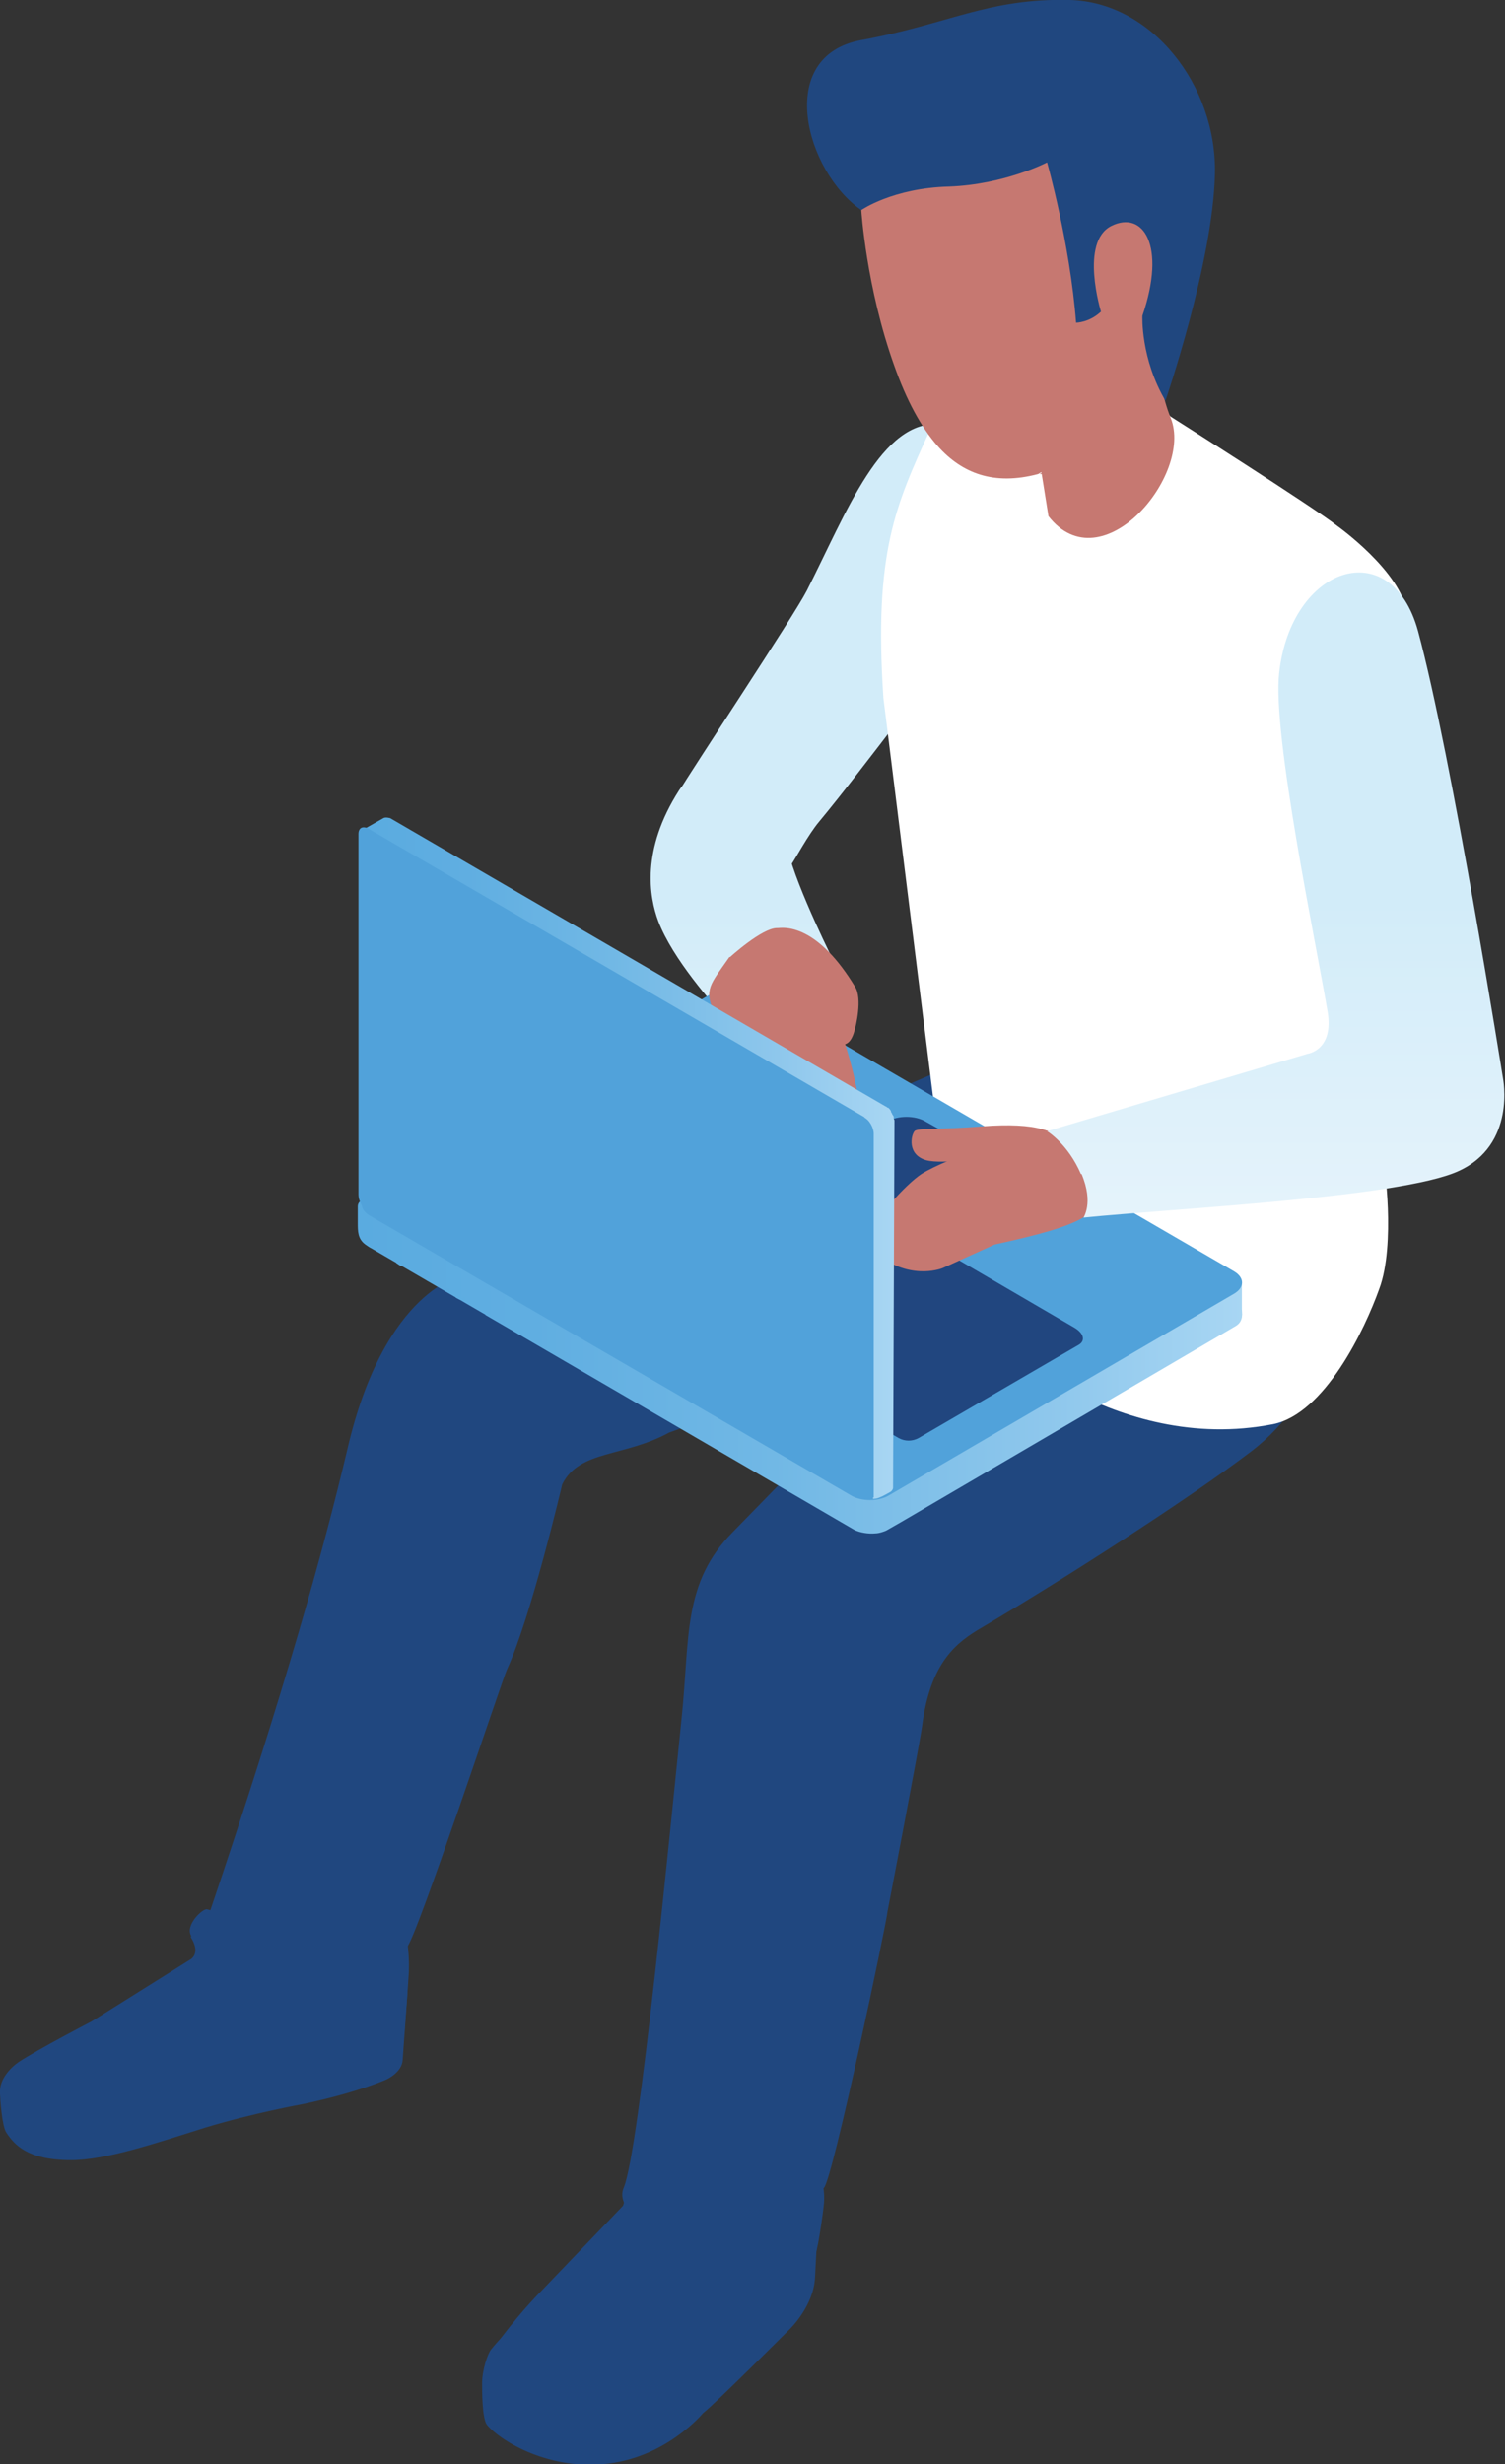 <?xml version="1.0" encoding="UTF-8"?><svg id="Layer_2" xmlns="http://www.w3.org/2000/svg" xmlns:xlink="http://www.w3.org/1999/xlink" viewBox="0 0 21.79 35.66"><rect x="0" y="0" width="21.79" height="35.66" fill="#333333" stroke="none"/><defs><style>.cls-1{fill:url(#linear-gradient);}.cls-2{fill:#fff;}.cls-3{fill:#303131;}.cls-4{fill:#c67871;}.cls-5{fill:#20477f;}.cls-6{fill:#222;}.cls-7{fill:#21467f;}.cls-8{fill:#464546;}.cls-9{fill:#807f7b;}.cls-10{fill:#313232;}.cls-11{fill:#353636;}.cls-12{fill:#5d5d5e;}.cls-13{fill:#51a2da;}.cls-14{fill:url(#linear-gradient-3);}.cls-15{fill:url(#linear-gradient-4);}.cls-16{fill:url(#linear-gradient-2);}.cls-17{fill:url(#linear-gradient-6);}.cls-18{fill:url(#linear-gradient-5);}.cls-19{isolation:isolate;}</style><linearGradient id="linear-gradient" x1="11.83" y1="27.88" x2="11.83" y2="13.06" gradientUnits="userSpaceOnUse"><stop offset="0" stop-color="#fff"/><stop offset=".28" stop-color="#f8fcfe"/><stop offset=".66" stop-color="#e7f4fb"/><stop offset="1" stop-color="#d2ecf9"/></linearGradient><linearGradient id="linear-gradient-2" x1="10.75" y1="27.88" x2="10.75" y2="13.06" xlink:href="#linear-gradient"/><linearGradient id="linear-gradient-3" x1="5.24" y1="18.46" x2="17.99" y2="18.46" gradientUnits="userSpaceOnUse"><stop offset="0" stop-color="#5aabe0"/><stop offset=".2" stop-color="#60aee1"/><stop offset=".47" stop-color="#71b8e5"/><stop offset=".78" stop-color="#8ec7ec"/><stop offset="1" stop-color="#a8d6f3"/></linearGradient><linearGradient id="linear-gradient-4" x1="5.18" y1="19.77" x2="17.99" y2="19.77" xlink:href="#linear-gradient-3"/><linearGradient id="linear-gradient-5" x1="18.48" y1="27.88" x2="18.48" y2="13.06" xlink:href="#linear-gradient"/><linearGradient id="linear-gradient-6" x1="5.24" y1="16.74" x2="12.95" y2="16.74" xlink:href="#linear-gradient-3"/></defs><g id="_圖層_1"><g><g><g><path class="cls-5" d="M9.15,31.78l-1.26,1.45s-.56,.49-.78,.77c-.05,.06-.13,.3-.13,.49,0,.12,0,.51,.07,.6,.18,.22,.85,.64,1.67,.57,.91-.07,1.46-.74,1.46-.74,.15-.11,1.26-1.22,1.26-1.22,0,0,.34-.33,.36-.74l.05-.96-2.71-.21Z"/><path class="cls-5" d="M9.18,31.44l-.16,.48-1.18,1.23s-.27,.27-.56,.65c-.1,.13-.21,.28-.22,.47,0,.12,.02,.24,.09,.32,.18,.22,.66,.45,.97,.52,1.13,.24,1.81-.43,1.81-.43,.12-.09,1.39-1.22,1.68-1.57,.17-.21,.25-.73,.25-.73,0,0,.05-.29,.07-.5,.05-.67-.61-1.19-.61-1.19l-2.13,.74Z"/></g><g><path class="cls-5" d="M3.05,28.21l-1.54,1.47s-.67,.09-.89,.36c-.05,.06-.62,.06-.62,.23,0,.11,.03,.5,.09,.59,.12,.18,.31,.4,.94,.4,.5,0,1.21-.24,1.94-.47,.69-.21,1.41-.34,1.41-.34,.81-.17,1.22-.36,1.22-.36,0,0,.22-.1,.23-.28l.07-.98-2.84-.63Z"/><path class="cls-5" d="M2.76,28.03c.16,.25-.01,.33-.01,.33l-1.42,.89s-.77,.4-1.06,.59C.14,29.93,0,30.09,0,30.26,0,30.38,.1,30.58,.27,30.69c.23,.15,.41,.18,1.01,.18,.55,0,1.52-.47,2.61-.7,2.02-.42,1.97-.82,1.97-.82,0,0,.05-.62,.06-.82,.02-.62-.19-.98-.19-.98,0,0-1.77,.36-2.73,.08-.06-.02-.33,.23-.23,.39Z"/></g><path class="cls-5" d="M15.19,14.82l-8.48,3.63s-1.14,.19-1.68,2.52c-.35,1.48-.91,3.5-2.01,6.75-.24,.7,1.37,1.61,2.87,.46,.13-.1,1.39-3.9,1.45-4.02,.35-.76,.8-2.68,.8-2.68,.25-.5,.89-.39,1.55-.75l5.47-1.97s.2-.49,.2-2.13c0-.54-.16-1.81-.16-1.81Z"/><path class="cls-5" d="M16.32,16.24s-3.31,3.48-5.71,5.93c-.73,.74-.62,1.52-.74,2.68-.16,1.54-.61,6.26-.84,6.81-.24,.55,1.64,1.36,2.9,0,.13-.14,.91-3.85,.92-4,0,0,.46-2.39,.5-2.68,.12-.94,.51-1.22,.87-1.43,1.17-.69,2.98-1.85,3.9-2.55,1.02-.78,1.39-2.19,1.37-2.78-.03-1.4-3.16-1.97-3.16-1.97Z"/><path class="cls-10" d="M18.93,15.47l-.57-.33v.4c0,.18-.13,.41-.29,.5l-.35,.2,.57,.33,.35-.2c.16-.09,.29-.32,.29-.5v-.41Z"/><path class="cls-6" d="M19.37,15.22v.58c0,.37-.25,.82-.57,1l-.5,.29v-.51s.35-.2,.35-.2c.16-.09,.29-.32,.29-.5v-.41s.44-.26,.44-.26Z"/><g><polygon class="cls-3" points="14.94 12.86 15.35 12.62 17.27 13.75 16.86 13.99 14.94 12.86"/><polygon class="cls-8" points="17.27 14.29 16.86 14.53 16.86 13.99 17.27 13.75 17.27 14.29"/><g class="cls-19"><polygon class="cls-11" points="11.95 10.44 12.44 10.72 14.64 9.44 14.15 9.16 11.95 10.44"/></g><polygon class="cls-8" points="14.94 12.86 14.32 10.11 13.96 10.32 14.6 13.21 16.86 14.53 16.86 13.99 14.94 12.86"/></g><path class="cls-1" d="M11.08,13.95c.15,.02,.41-.01,.41-.01,0,0,.66,.24,.6,.11-.4-.82-.77-1.34-.64-1.53,.06-.08,.25-.44,.41-.63,.6-.72,1.95-2.53,1.95-2.53,0,0,.89-3.12-.19-3.22-.86-.08-1.36,1.27-1.94,2.41-.19,.37-1.66,2.58-1.86,2.92-.58,.96-.12,1.2-.12,1.2l.26,.41s.39,.78,1.13,.86Z"/><path class="cls-2" d="M20.03,16.89s.59-6.13,.34-8.02c-.08-.6-1.01-1.26-1.01-1.26-.34-.27-2.41-1.58-2.41-1.58,0,0-.22-.23-.21-.22l-1.44-.17s-1.49-.18-1.83,.57c-.5,1.1-.82,1.77-.68,3.89l.94,7.55c.02,.29,.29,1.44,.61,1.66,0,0,1.79,1.75,4.09,1.3,.75-.15,1.33-1.37,1.54-1.96,.24-.64,.07-1.87,.06-1.77Z"/><path class="cls-4" d="M15.18,7.47c.77,.99,2.1-.6,1.77-1.42-.47-1.16-.07-3.38-.07-3.38l-2.2,1.68,.5,3.12Z"/><g><path class="cls-4" d="M15.09,6.86c.12-.04,.22-.11,.29-.2-.1,.07-.21,.14-.33,.2,.01,0,.02,0,.03,0Z"/><path class="cls-4" d="M16.47,4.57l-.41-3.34-1.84,.2h0s-1.62,.14-1.62,.14c0,0-.18,.78-.13,1.45v.02s.07,1.12,.48,2.26c.17,.48,.38,.88,.63,1.16,.35,.39,.81,.57,1.45,.4,.12-.07,.23-.13,.33-.2,.09-.07,.18-.13,.26-.2,.36-.31,.63-.51,.63-.51,.24-.23,.21-.53,.22-.75,.02-.2-.02-.4-.02-.64Z"/></g><path class="cls-16" d="M12.09,13.95s-.55-1.09-.68-1.64c-.19-.82-1.25-1.39-1.58-.87-.55,.86-.43,1.54-.3,1.89,.21,.55,.79,1.2,1.02,1.45l1.54-.82Z"/><path class="cls-14" d="M17.87,18.86c.15,.09,.15,.23,0,.32l-5,2.92c-.15,.09-.4,.09-.55,0l-6.97-4.05c-.15-.09-.15-.23,0-.32l5-2.92c.15-.09,.4-.09,.55,0l6.97,4.05Z"/><path class="cls-15" d="M12.74,21.7l-7.41-4.32c-.07-.04-.15,0-.15,.08v.24c0,.12,0,.23,.11,.31l.08,.05,.05-.03,.32,.19v.06l.06,.04,.06-.04,.32,.18v.07s.06,.03,.06,.03l.05-.04,.31,.19v.07l.06,.03,.05-.04,.32,.19v.07l5.34,3.11c.08,.04,.21,.06,.3,.05,.07,0,.16-.04,.16-.04l.21-.12,4.85-2.84c.12-.07,.09-.19,.09-.25v-.37l-5.25,3.13Z"/><path class="cls-13" d="M17.87,18.4c.15,.09,.15,.23,0,.32l-5,2.92c-.15,.09-.4,.09-.55,0l-6.97-4.05c-.15-.09-.15-.23,0-.32l5-2.92c.15-.09,.4-.09,.55,0l6.97,4.05Z"/><path class="cls-7" d="M6.52,17.01l2.46-1.43c.1-.06,.29-.04,.42,.04l6.15,3.59c.14,.08,.17,.19,.07,.25l-2.32,1.35c-.09,.05-.2,.05-.29,0l-6.5-3.79Z"/><path class="cls-7" d="M14.49,16.85c.15,.09,.16,.23,0,.32l-.68,.41c-.15,.09-.4,.1-.55,0l-1.09-.62c-.15-.09-.16-.23,0-.32l.68-.41c.15-.09,.4-.09,.55,0l1.09,.61Z"/><polygon class="cls-12" points="12.74 18.32 12.74 18.46 12.55 18.35 12.55 18.21 12.74 18.32"/><polygon class="cls-12" points="12.81 18.74 12.81 18.88 12.62 18.77 12.62 18.63 12.81 18.74"/><polygon class="cls-12" points="12.9 19.16 12.9 19.3 12.71 19.19 12.71 19.05 12.9 19.16"/><path class="cls-9" d="M9.57,15.86s0,0,0-.01c0-.02-.01-.04-.02-.05h0s0,0,0,0c0-.02-.01-.03-.02-.04,0,0,0,0,0-.01,0-.01-.02-.02-.02-.03,0,0,0,0,0,0,0,0,0,0,0,0,0,0-.01-.01-.02-.02,0,0,0,0-.01-.01-.01,0-.02-.02-.03-.02l-1.74-1.01s-.08-.03-.11-.01l-.12,.07s.07-.01,.11,.01l1.74,1.01s.02,.01,.03,.02c0,0,0,0,.01,.01,0,0,.01,.01,.02,.02,0,0,0,0,0,.01,0,0,.02,.02,.02,.03,0,0,0,0,0,.01,0,.01,.02,.03,.02,.04,0,0,0,0,0,0,0,.02,.01,.04,.02,.05,0,0,0,0,0,.01,0,.02,0,.04,0,.05,0,.05-.02,.09-.05,.1l.12-.07s.05-.05,.05-.1c0-.02,0-.03,0-.05Z"/><g><path class="cls-4" d="M15.04,17.35c-.31,.1-.65-.25-.74-.53-.03-.1-.63,.04-.89-.03-.28-.08-.22-.36-.17-.42,.04-.05,.38-.02,.98-.07,.78-.06,1.14,.06,1.24,.34,.09,.28-.11,.6-.42,.7Z"/><path class="cls-4" d="M15.91,17.17c-.16-.91-.98-.82-.98-.82,0,0-1.23,.41-1.59,.64-.24,.16-.67,.65-.75,.86-.12,.33,.16,.34,.16,.34,.48,.34,.9,.16,.9,.16l.75-.34c1.29-.28,1.57-.45,1.5-.83Z"/><path class="cls-18" d="M15.66,16.99c.18,.43,.02,.63,.03,.63,1.29-.13,4.58-.29,5.42-.67,.85-.38,.65-1.35,.65-1.35,0,0-.74-4.66-1.23-6.47-.39-1.42-1.84-.94-2.01,.61-.1,.89,.53,3.89,.7,4.89,.1,.57-.29,.62-.29,.62l-3.77,1.12s.3,.18,.49,.62Z"/></g><g><path class="cls-4" d="M11.22,14.18c.13,.3,.1,.34,.37,.22,.1-.04,.46,0,.4,.33-.05,.28,.27,.6,.38,.19,.02-.06,.12-.47,.01-.64-.51-.84-.99-.93-1.26-.81-.27,.12-.04,.42,.09,.72Z"/><path class="cls-4" d="M10.57,13.85s.46-.42,.68-.42c.5,0,.7,.42,.7,.42l.06,.15,.21,1.06s.25,.75,.21,1.07c-.01,.12-.13,.12-.25,.04-.09-.07-.23-.65-.34-.63-.6,.11-1.03-.06-1.03-.06l-.47-.83c-.15-.33-.06-.4,.22-.8Z"/></g><path class="cls-17" d="M12.94,16.19s0,0,0-.01c0-.02,0-.03-.02-.05h0s0,0,0,0c0-.01-.01-.02-.02-.04,0,0,0,0,0-.01,0,0-.01-.02-.02-.03,0,0,0,0,0,0,0,0,0,0,0,0,0,0-.01-.01-.02-.02,0,0,0,0-.01,0,0,0-.02-.02-.03-.02l-7.17-4.17s-.07-.02-.1,0l-.3,.17s.06-.01,.1,.01l7.17,4.17s.02,.01,.03,.02c0,0,0,0,.01,0,0,0,.01,.01,.02,.02,0,0,0,0,0,.01,0,0,.01,.02,.02,.03,0,0,0,0,0,.01,0,.01,.01,.02,.02,.04,0,0,0,0,0,0,0,.02,.01,.03,.02,.05,0,0,0,0,0,.01,0,.02,0,.03,0,.05v5.26c.07,0,.11-.03,.14-.04,.04-.02,.11-.06,.11-.06,.02-.01,.04-.04,.04-.06l.02-5.27s0-.03,0-.05Z"/><path class="cls-13" d="M12.51,16.17c.08,.04,.14,.15,.14,.24v5.26s-.07,0-.15-.03c-.11-.05-6.11-3.49-7.16-4.1-.09-.05-.15-.15-.15-.26v-5.21c0-.09,.06-.12,.14-.08l7.19,4.18Z"/></g><path class="cls-5" d="M16.87,5.81s.69-2,.72-3.29S16.67,.03,15.49,0c-1.18-.03-1.76,.35-3.02,.58s-.81,1.9,0,2.46c0,0,.46-.32,1.27-.34,.81-.03,1.42-.35,1.42-.35,0,0,.33,1.16,.42,2.32,0,0,.19,0,.36-.16,0,0-.31-1.01,.15-1.24,.46-.23,.8,.28,.45,1.3,0,0-.03,.62,.34,1.24Z"/></g></g></svg>